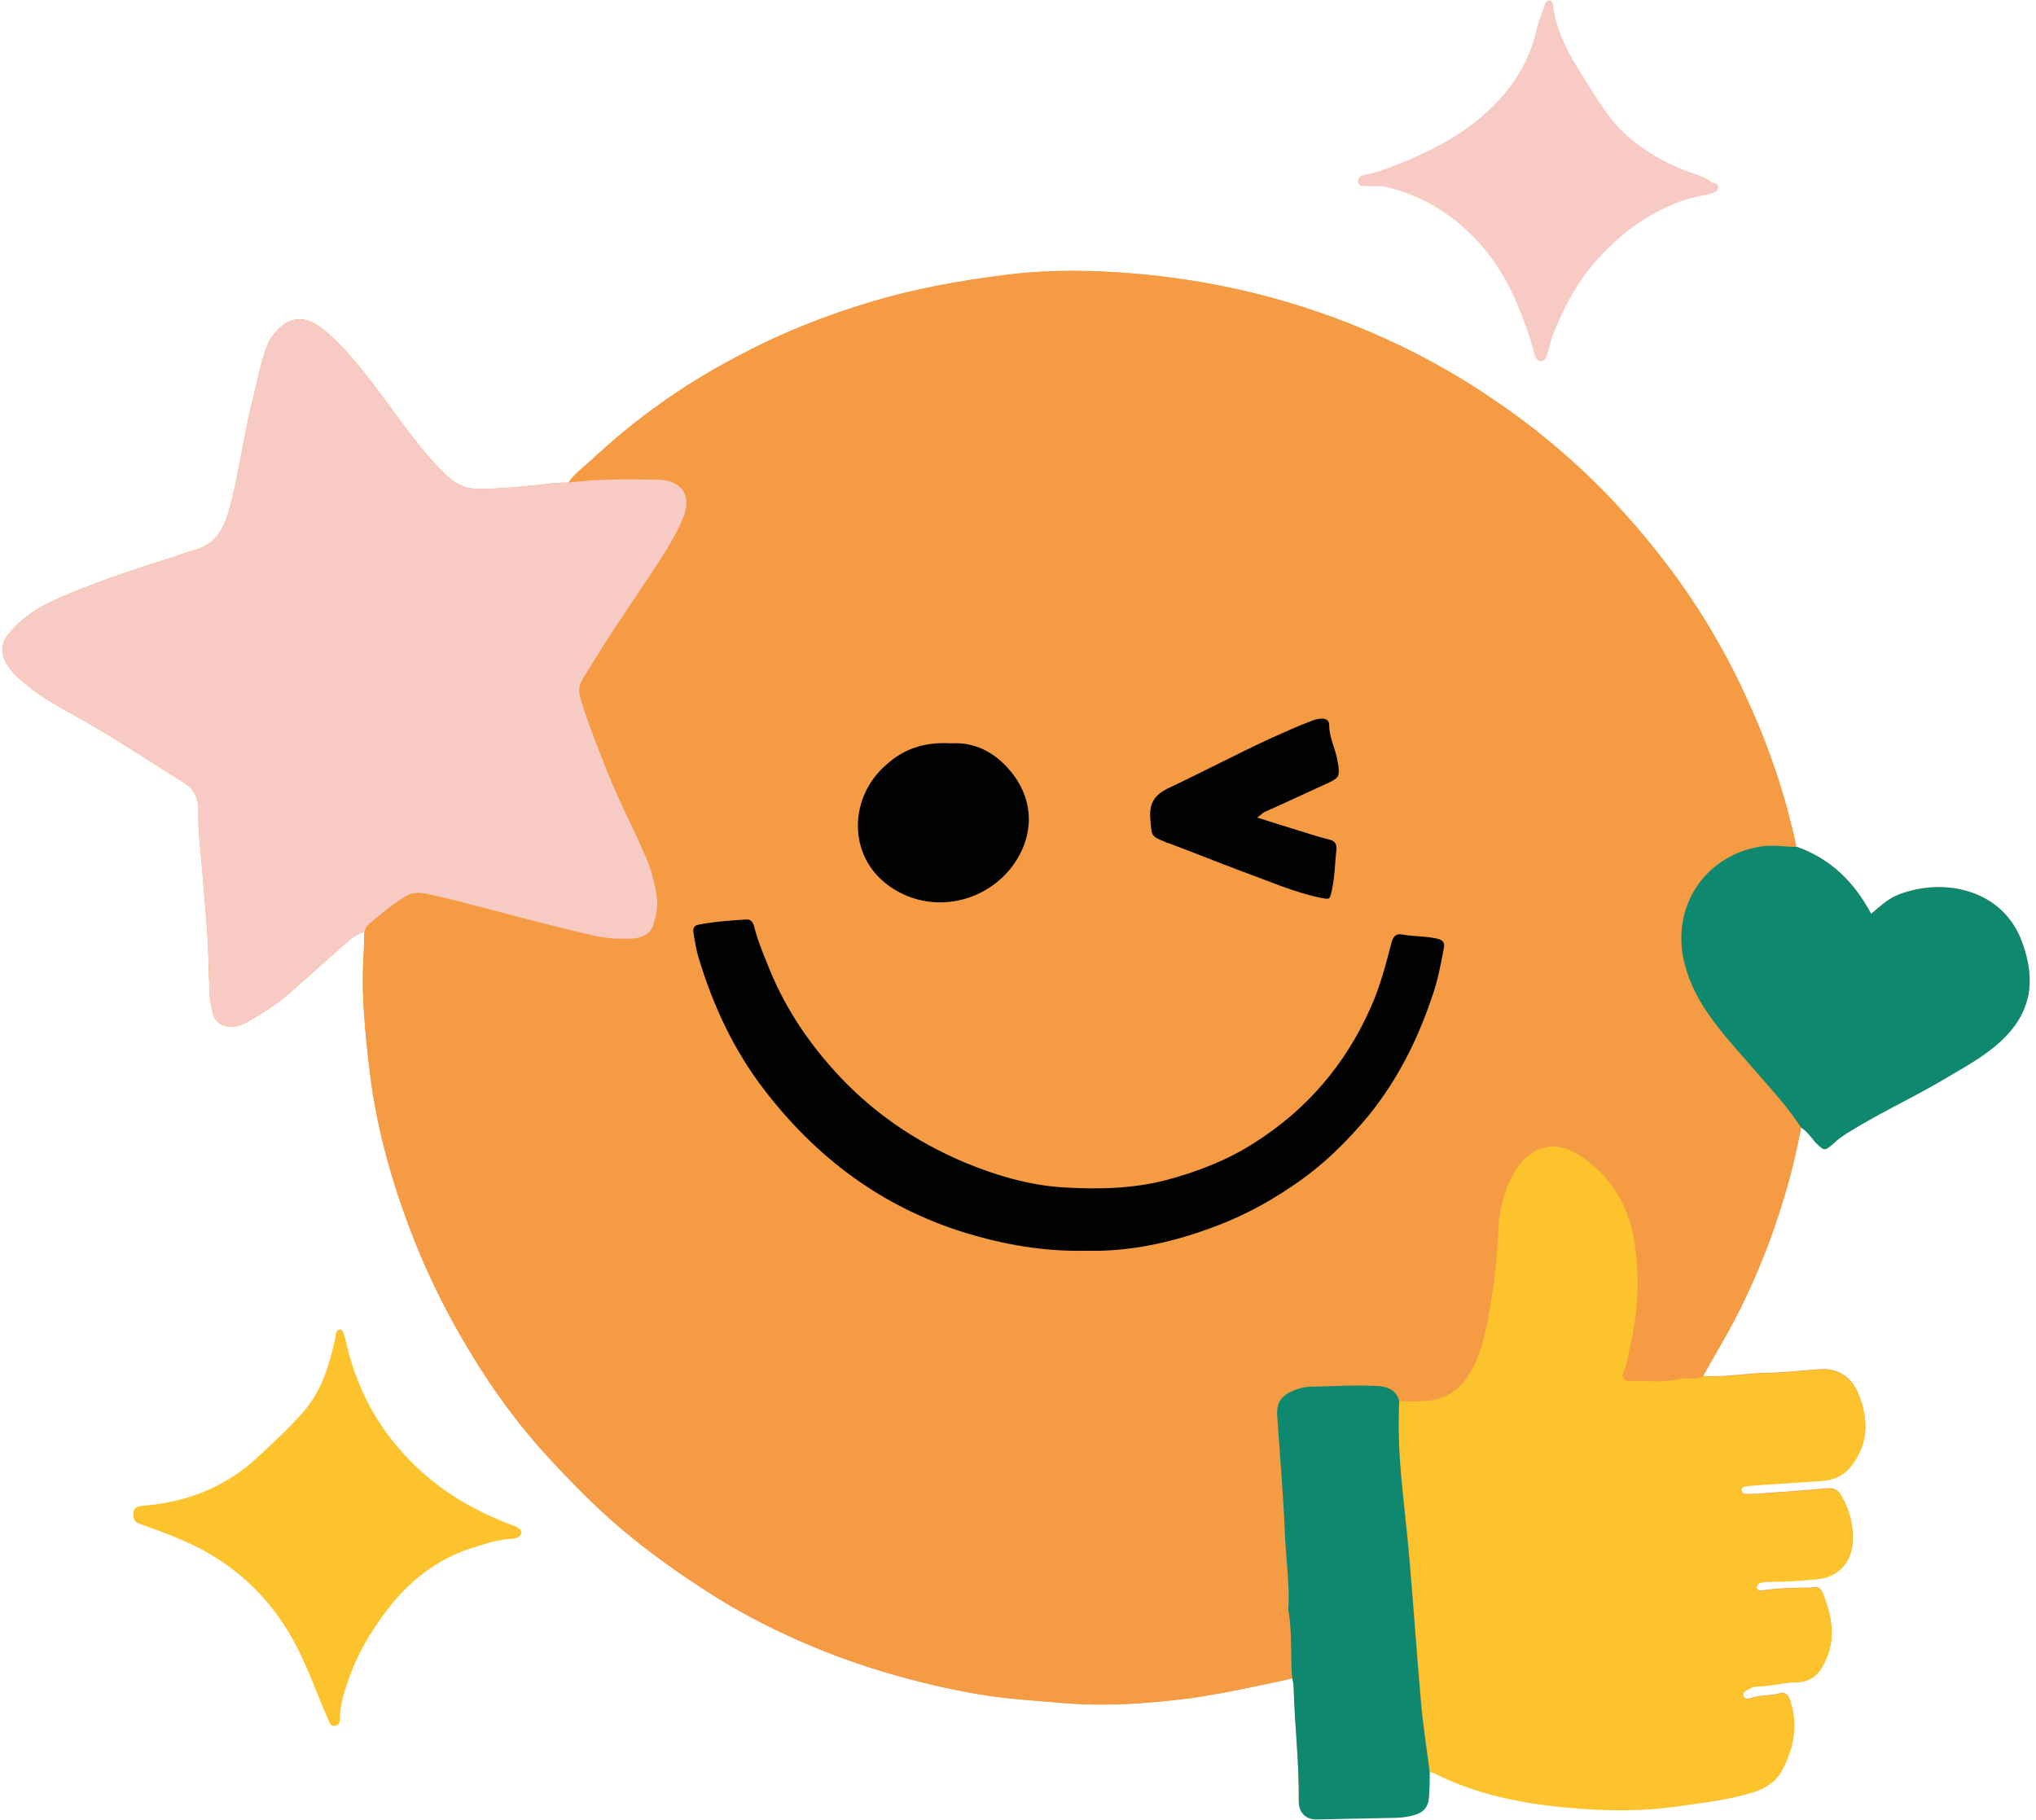 <?xml version="1.0" encoding="UTF-8"?><svg xmlns="http://www.w3.org/2000/svg" xmlns:xlink="http://www.w3.org/1999/xlink" height="353.3" preserveAspectRatio="xMidYMid meet" version="1.0" viewBox="-0.6 0.1 395.2 353.3" width="395.2" zoomAndPan="magnify"><g id="change1_1"><path d="M391.9,183c-3.7-10.2-15-12.6-23.8-9.3c-2.2,0.8-3.8,2.4-5.5,3.8c-3.3-6.2-7.9-10.7-14.4-13 c0,0-0.1,0-0.1,0c-2-9.5-5.1-18.8-9.1-27.6c-5-11.3-11.4-21.7-19.2-31.2c-8.7-10.8-18.8-20.1-30.3-27.9 c-13-8.9-27.2-15.4-42.5-19.7c-10.5-2.9-21.1-4.6-31.9-5.2c-6.9-0.4-13.9-0.3-20.8,0.6c-8.6,1.1-17.1,2.6-25.5,5.1 c-9.1,2.7-17.9,6.2-26.3,10.7c-10.3,5.4-19.8,12.1-28.3,20.1c-1.5,1.4-3.3,2.6-4.4,4.4c-0.1,0-0.1,0-0.2,0c-1.1,0-2.2,0-3.5,0.2 c-4.6,0.5-9.2,1-13.9,1c-2.2,0-4.2-0.8-5.9-2.4c-4.4-4.1-7.8-9-11.3-13.7c-3.8-5.1-7.5-10.3-12.4-14.5c-4.4-3.8-7.9-2.7-10.7,1.5 c-0.4,0.6-0.6,1.3-0.9,2c-1.1,3-1.6,6.1-2.4,9.2c-1.9,7.2-2.7,14.7-4.7,21.9c-1,3.6-2.5,6.6-6.5,7.8c-1.6,0.4-3.3,1.1-4.9,1.6 c-7.5,2.4-14.9,4.8-22.1,8c-3.5,1.5-6.7,3.6-9.2,6.6c-1.7,2-1.8,4.1-0.3,6.3c1.1,1.7,2.6,2.9,4.2,4.2c3.9,3.1,8.5,5.2,12.8,7.8 c5.8,3.4,11.3,7.1,17,10.6c2.2,1.3,3.1,3.2,3,5.7c-0.1,3.6,0.4,7.2,0.7,10.7c0.3,4.1,0.7,8.2,1,12.3c0.3,4.2,0.3,8.4,0.5,12.6 c0.1,1.2,0.3,2.4,0.6,3.5c0.4,1.8,1.7,2.7,3.6,2.7c1.1,0,2-0.3,2.9-0.8c3-1.7,5.9-3.5,8.4-5.7c3.6-3.2,7.2-6.4,10.8-9.6 c1.1-1,2.2-1.9,3.7-2.3c0.2-0.5,0.2-0.3,0,0.2c0,2-0.1,3.9-0.2,5.8c-0.3,6.8,0.4,13.7,1.2,20.5c0.6,5.3,1.6,10.5,2.9,15.6 c1.6,6.2,3.6,12.2,6,18.2c3,7.5,6.6,14.6,10.8,21.5c4.4,7.3,9.4,14.1,15.2,20.4c3.7,4,7.5,7.9,11.6,11.6c5.6,5,11.6,9.4,17.9,13.5 c8.3,5.5,17.3,9.9,26.6,13.4c8.7,3.2,17.6,5.6,26.7,7.2c5.6,1,11.2,1.3,16.9,1.8c8.4,0.7,16.8,0.1,25.2-1 c6.3-0.9,18.7-3.6,18.9-3.7c0.1,0,0.5-0.1,0.5-0.1c0.1,0.7,0.2,1.4,0.2,1.6c0.2,7.4,1.1,14.8,1,22.2c0,2.2,1.4,3.6,3.6,3.5 c4.8-0.1,9.7-0.2,14.5-0.3c1.3,0,2.5-0.1,3.8-0.4c2.4-0.6,3.3-1.6,3.4-4.1c0.1-1.5,0.1-2.9,0.1-4.4c0,0,1,0.3,1.4,0.5 c7.9,3.9,16.5,5.6,25.1,6.4c7.4,0.7,14.8,0.8,22.2-0.3c4.7-0.7,9.6-1.2,14.2-2.7c2.3-0.7,4.3-2,5.5-4.2c2.3-4.3,3.2-8.9,1.5-13.7 c-0.4-1.1-1-1.5-2-1.2c-1.6,0.5-3.4,0.3-5.1,0.8c-0.6,0.2-1.6,0.6-1.9-0.3c-0.3-0.9,0.7-1.1,1.3-1.5c0.5-0.3,1-0.4,1.6-0.4 c2.5,0,4.9-0.8,7.4-0.8c3.6-0.1,5-2.4,6.1-5.3c1.5-4.2,0.5-8.1-1-12c-0.3-0.8-0.9-1.2-1.7-1.1c-0.5,0.1-1.1,0.1-1.6,0.1 c-2.7,0-5.5,0.1-8.2,0.5c-0.5,0.1-1.3,0.2-1.3-0.6c0-0.7,0.6-0.9,1.1-1c0.4-0.1,0.7-0.1,1.1-0.1c3.1,0,6.2-0.2,9.3-0.5 c4.1-0.3,6.8-3,7.1-7.1c0.2-3.2-0.5-6.1-2.1-8.9c-0.6-1.2-1.4-1.7-2.8-1.6c-4.2,0.4-8.5,0.7-12.8,1c-1,0.1-2,0.1-3,0.1 c-0.5,0-0.9-0.3-0.9-0.8c0-0.3,0.3-0.7,0.7-0.7c1-0.2,2-0.2,3-0.3c4.1-0.3,8.1-0.5,12.1-0.8c2.1-0.2,3.9-0.9,5.4-2.7 c3.6-4.5,3.5-9.3,1.5-14.2c-1.3-3.1-3.8-5-7.6-4.7c-3.5,0.2-6.9,0.7-10.4,0.7c-4.1,0.1-8.1,0.9-12.1,0.6c0,0,0,0-0.1,0 c1.5-2.7,3.1-5.3,4.6-8c4.3-7.7,7.7-15.7,10.4-24.1c1.7-5.3,3.1-10.7,4.1-16.2c1.1,0.7,1.8,1.7,2.8,2.9c1.8,1.7,1.7,1.7,3.5,0.2 c0.8-0.8,1.7-1.4,2.6-2c5.9-3.7,12.2-6.6,18.2-10.1c4-2.4,8.1-4.5,11.6-7.7C393.8,196.7,394.6,190.3,391.9,183z M279.6,184.5 C279.6,184.5,279.6,184.5,279.6,184.5C279.6,184.5,279.6,184.5,279.6,184.5C279.6,184.5,279.6,184.5,279.6,184.5 C279.6,184.5,279.6,184.5,279.6,184.5z M230.2,227.9c-0.1,0-0.2,0.1-0.3,0.1C230,227.9,230.1,227.9,230.2,227.9z M134,180.9 C134,180.9,134,180.9,134,180.9C134,180.9,134,180.9,134,180.9z" fill="#F49B44"/></g><g><g id="change1_2"><path d="M349,219c-1,5.5-2.4,10.9-4.1,16.2c-2.7,8.4-6.1,16.4-10.4,24.1c-1.5,2.7-3.1,5.4-4.6,8.1 c-1.5,0.8-3.1,0.2-4.6,0.5c-3.2,0.8-6.4,0.3-9.6,0.4c-1.3,0-1.9-0.7-1.3-1.7c0.8-1.6,0.9-3.3,1.3-5c1.5-6.8,1.9-13.7,0.8-20.6 c-1.1-7.3-4.9-13-11.1-16.8c-5.1-3.1-9.8-0.8-12.4,4c-1.8,3.4-2.7,7.4-2.9,11.3c-0.2,4.1-0.5,8.2-1.2,12.2 c-0.8,4.9-1.5,9.9-3.9,14.4c-2,3.8-5.1,5.9-9.4,6.1c-1.6,0.1-3.1,0-4.7,0c-0.5-1.9-1.9-2.6-3.7-2.7c-4.5-0.3-9,0-13.5,0.1 c-1.3,0-2.7,0.4-4,1c-1.9,0.9-2.7,2.3-2.6,4.4c0.5,7.7,1.2,15.3,1.5,23c0.2,4.8,0.9,9.5,0.7,14.3c0,0.5,0.1,0.9,0.1,1.4 c0.6,4.1,0.3,8.2,0.6,12.3c-6.3,1.3-12.7,2.8-19.1,3.7c-8.4,1.1-16.8,1.7-25.2,1c-5.7-0.5-11.3-0.8-16.9-1.8 c-9.1-1.6-18-4-26.7-7.2c-9.3-3.5-18.3-7.9-26.6-13.4c-6.3-4.1-12.3-8.5-17.9-13.5c-4.1-3.7-7.9-7.6-11.6-11.6 c-5.8-6.3-10.8-13.1-15.2-20.4c-4.2-6.9-7.8-14-10.8-21.5c-2.4-6-4.4-12-6-18.2c-1.3-5.1-2.3-10.3-2.9-15.6 c-0.8-6.8-1.5-13.7-1.2-20.5c0.1-1.9,0.2-3.8,0.2-5.8c0.2-0.5,0.3-1,0.8-1.4c2.3-1.9,4.6-3.9,7.2-5.5c1.3-0.8,2.6-0.8,4-0.5 c2.3,0.5,4.6,1,6.9,1.6c8.7,2.2,17.3,4.6,26,6.6c2.4,0.5,4.7,0.7,7.1,0.5c2-0.1,3.7-1,4.2-2.9c0.4-1.6,0.8-3.4,0.6-5.1 c-0.4-2.9-1.3-5.7-2.4-8.4c-2.3-5.2-5-10.3-7.1-15.7c-1.9-4.7-3.8-9.5-5.3-14.4c-0.4-1.3-0.5-2.5,0.3-3.7c1.9-3,3.7-6.1,5.6-9 c3.1-4.7,6.3-9.4,9.4-14.1c1.7-2.7,3.4-5.4,4.6-8.4c1.7-4.2-0.2-7.1-4.6-7.4c-0.4,0-0.7,0-1.1,0c-5.6-0.1-11.2-0.1-16.7,0.6 c1.2-1.9,3-3.1,4.6-4.6c8.5-8,18-14.7,28.3-20.1c8.4-4.5,17.2-8,26.3-10.7c8.4-2.5,16.9-4,25.5-5.1c6.9-0.9,13.9-1,20.8-0.6 c10.8,0.6,21.4,2.3,31.9,5.2c15.3,4.3,29.5,10.8,42.5,19.7c11.5,7.8,21.6,17.1,30.3,27.9c7.8,9.5,14.2,19.9,19.2,31.2 c4,8.9,7.1,18.2,9.1,27.8c-2.3,0-4.5-0.5-6.8-0.1c-10.3,1.5-17.3,10.8-15.3,21.5c0.8,4.1,2.5,7.6,4.8,10.9c3,4.4,6.7,8.2,10.1,12.2 C343.7,212.2,346.7,215.3,349,219z M210.4,242.9c7.5,0.1,15.1-1.3,22.6-3.9c6.2-2.1,11.9-5.1,17.3-8.7c5.6-3.8,10.5-8.5,14.8-13.7 c5.6-6.8,9.4-14.5,12.2-22.8c1-3,1.7-6.2,2.3-9.3c0.2-1.1,0-1.8-1.3-2.2c-2.2-0.5-4.5-0.5-6.8-0.8c-1.2-0.2-1.7,0.4-2,1.6 c-1.1,4.2-2.3,8.5-4,12.5c-4.9,11.1-12.4,19.9-22.7,26.4c-5.3,3.3-11,5.6-17.1,7.2c-6.5,1.7-13.3,1.8-19.9,1.4 c-6.6-0.4-13.1-2.3-19.3-4.9c-9.8-4.1-18.2-10-25.2-17.8c-5.5-6.1-10-13-13-20.8c-0.9-2.2-1.8-4.4-2.4-6.7 c-0.2-0.9-0.5-1.9-1.7-1.8c-3.1,0.2-6.2,0.4-9.2,1c-1,0.2-1.1,0.8-1,1.6c0.3,1.6,0.6,3.3,1,4.8c2.8,9.2,6.8,17.8,12.7,25.6 c10.1,13.3,22.9,22.8,39,27.8C194.4,241.8,202,243.1,210.4,242.9z M184,144.4c-5-0.2-9,1.1-12.6,4.1c-7.3,6.2-7.6,17.5,0.1,23.3 c7.9,6,18.9,3.9,24.5-3.8c4-5.6,4-12.2,0-17.5C192.9,146.3,188.8,144,184,144.4z M243.4,158.8c0.8-0.5,1-0.8,1.4-1 c4.2-2,8.4-3.9,12.7-5.8c1.8-0.8,2-1,1.8-3.2c-0.1-0.5-0.1-1.1-0.3-1.6c-0.5-2.1-1.6-4.1-1.5-6.4c0-0.8-0.5-1.1-1.2-1.2 c-0.7-0.1-1.4,0.1-2.1,0.4c-2.7,1.1-5.4,2.2-8,3.4c-6.6,3-13.1,6.5-19.7,9.6c-2.9,1.4-4,3.1-3.7,6.3c0.3,3,0.1,3,2.8,4.2 c0.3,0.1,0.5,0.2,0.8,0.3c4.8,1.8,9.5,3.7,14.3,5.5c5,1.9,10,4,15.2,5.1c1.7,0.4,1.7,0.4,2.1-1.4c0.6-2.6,0.6-5.3,0.9-7.9 c0.1-1.1-0.2-1.7-1.3-2c-1.9-0.5-3.8-1.1-5.8-1.7C249.1,160.6,246.5,159.8,243.4,158.8z" fill="#F49B44"/></g><g id="change2_1"><path d="M109.6,93.8c5.6-0.7,11.1-0.7,16.7-0.6c0.4,0,0.7,0,1.1,0c4.5,0.3,6.3,3.2,4.6,7.4c-1.2,3-2.9,5.7-4.6,8.4 c-3.1,4.7-6.3,9.4-9.4,14.1c-1.9,3-3.8,6-5.6,9c-0.7,1.2-0.7,2.4-0.3,3.7c1.5,4.9,3.4,9.6,5.3,14.4c2.1,5.3,4.8,10.4,7.1,15.7 c1.2,2.6,2,5.5,2.4,8.4c0.2,1.8-0.1,3.5-0.6,5.1c-0.5,2-2.3,2.8-4.2,2.9c-2.4,0.1-4.7,0-7.1-0.5c-8.7-2-17.3-4.3-26-6.6 c-2.3-0.6-4.6-1.1-6.9-1.6c-1.4-0.3-2.7-0.3-4,0.5c-2.6,1.6-4.9,3.5-7.2,5.5c-0.5,0.4-0.6,0.9-0.8,1.4c-1.5,0.4-2.6,1.3-3.7,2.3 c-3.6,3.2-7.2,6.4-10.8,9.6c-2.5,2.2-5.4,4-8.4,5.7c-0.9,0.5-1.8,0.8-2.9,0.8c-1.9,0-3.2-0.9-3.6-2.7c-0.3-1.1-0.5-2.3-0.6-3.5 c-0.2-4.2-0.2-8.4-0.5-12.6c-0.3-4.1-0.7-8.2-1-12.3c-0.3-3.5-0.8-7.1-0.7-10.7c0.1-2.5-0.8-4.4-3-5.7c-5.7-3.5-11.2-7.2-17-10.6 c-4.3-2.6-8.9-4.7-12.8-7.8c-1.6-1.3-3.1-2.5-4.2-4.2c-1.5-2.2-1.4-4.3,0.3-6.3c2.5-3,5.7-5.1,9.2-6.6c7.2-3.2,14.6-5.6,22.1-8 c1.6-0.5,3.3-1.2,4.9-1.6c4-1.2,5.5-4.2,6.5-7.8c2-7.2,2.8-14.7,4.7-21.9c0.8-3.1,1.3-6.2,2.4-9.2c0.3-0.7,0.5-1.4,0.9-2 c2.8-4.2,6.3-5.3,10.7-1.5c4.9,4.2,8.6,9.4,12.4,14.5c3.5,4.7,6.9,9.6,11.3,13.7C88,94.2,90,95,92.2,95c4.7,0,9.3-0.5,13.9-1 C107.4,93.8,108.5,93.8,109.6,93.8z" fill="#F8CAC4"/></g><g id="change3_1"><path d="M271,272.1c1.6,0,3.1,0.1,4.7,0c4.3-0.2,7.4-2.3,9.4-6.1c2.4-4.5,3.1-9.5,3.9-14.4c0.7-4.1,1-8.1,1.2-12.2 c0.1-3.9,1-7.9,2.9-11.3c2.5-4.8,7.3-7.1,12.4-4c6.2,3.8,9.9,9.5,11.1,16.8c1.1,6.9,0.8,13.8-0.8,20.6c-0.4,1.7-0.5,3.4-1.3,5 c-0.5,1,0.1,1.7,1.3,1.7c3.2-0.1,6.4,0.4,9.6-0.4c1.5-0.4,3.1,0.3,4.6-0.5c4,0.3,8-0.5,12.1-0.6c3.5,0,6.9-0.5,10.4-0.7 c3.8-0.3,6.3,1.6,7.6,4.7c2,4.9,2.1,9.7-1.5,14.2c-1.5,1.8-3.3,2.5-5.4,2.7c-4,0.3-8,0.5-12.1,0.8c-1,0.1-2,0.1-3,0.3 c-0.4,0-0.7,0.4-0.7,0.7c0,0.5,0.4,0.8,0.9,0.8c1,0,2,0,3-0.1c4.3-0.3,8.6-0.6,12.8-1c1.4-0.1,2.2,0.4,2.8,1.6 c1.6,2.8,2.3,5.7,2.1,8.9c-0.3,4.1-3,6.8-7.1,7.1c-3.1,0.3-6.2,0.5-9.3,0.5c-0.4,0-0.7,0-1.1,0.1c-0.5,0.1-1.1,0.3-1.1,1 c0,0.8,0.8,0.7,1.3,0.6c2.7-0.4,5.5-0.5,8.2-0.5c0.5,0,1.1,0,1.6-0.1c0.8-0.1,1.4,0.3,1.7,1.1c1.5,3.9,2.5,7.8,1,12 c-1.1,2.9-2.5,5.2-6.1,5.3c-2.5,0-4.9,0.8-7.4,0.8c-0.6,0-1.1,0.1-1.6,0.4c-0.6,0.4-1.6,0.6-1.3,1.5c0.3,0.9,1.3,0.5,1.9,0.3 c1.7-0.5,3.5-0.3,5.1-0.8c1-0.3,1.6,0.1,2,1.2c1.7,4.8,0.8,9.4-1.5,13.7c-1.2,2.2-3.2,3.5-5.5,4.2c-4.6,1.5-9.5,2-14.2,2.7 c-7.4,1.1-14.8,1-22.2,0.3c-8.6-0.8-17.2-2.5-25.1-6.4c-0.4-0.2-0.8-0.4-1.3-0.5c-0.6-4.5-1.3-9-1.7-13.6 c-0.8-9.1-1.5-18.2-2.2-27.3c-0.5-6.2-1.4-12.3-1.8-18.5C270.8,280.4,270.8,276.3,271,272.1z" fill="#FCC32D"/></g><g id="change4_1"><path d="M349,219c-2.3-3.6-5.2-6.8-8-10c-3.4-4-7.1-7.8-10.1-12.2c-2.3-3.3-4-6.9-4.8-10.9 c-2-10.7,4.9-20,15.3-21.5c2.3-0.3,4.6,0.1,6.8,0.1c6.5,2.3,11.1,6.8,14.4,13c1.7-1.4,3.3-3,5.5-3.8c8.8-3.3,20.1-0.9,23.8,9.3 c2.7,7.3,1.9,13.7-4.2,19.3c-3.5,3.2-7.6,5.3-11.6,7.7c-6,3.5-12.3,6.4-18.2,10.1c-0.9,0.6-1.8,1.2-2.6,2c-1.8,1.5-1.7,1.5-3.5-0.2 C350.8,220.7,350.1,219.7,349,219z" fill="#0F8870"/></g><g id="change4_2"><path d="M271,272.1c-0.2,4.2-0.1,8.4,0.2,12.6c0.5,6.2,1.3,12.4,1.8,18.5c0.8,9.1,1.4,18.2,2.2,27.3 c0.4,4.5,1.1,9,1.7,13.6c0,1.5,0,2.9-0.1,4.4c-0.1,2.5-1,3.5-3.4,4.1c-1.3,0.3-2.5,0.4-3.8,0.4c-4.8,0.1-9.7,0.2-14.5,0.3 c-2.2,0.1-3.6-1.3-3.6-3.5c0.1-7.4-0.8-14.8-1-22.2c0-0.6-0.2-1.3-0.3-1.9c-0.3-4.1,0-8.2-0.6-12.3c-0.1-0.5-0.2-0.9-0.1-1.4 c0.2-4.8-0.5-9.5-0.7-14.3c-0.3-7.7-1-15.3-1.5-23c-0.1-2.1,0.7-3.5,2.6-4.4c1.3-0.6,2.6-1,4-1c4.5-0.1,9-0.4,13.5-0.1 C269.1,269.5,270.5,270.1,271,272.1z" fill="#0F8870"/></g><g id="change3_2"><path d="M100.6,297.6c-0.1,0.9-0.9,1.1-1.6,1.2c-2.8,0.1-5.4,1-8,1.8c-6.8,2.2-12.2,6.4-16.5,12.1 c-3.2,4.2-5.8,8.6-7.5,13.6c-0.8,2.3-1.6,4.7-1.6,7.2c0,0.7-0.1,1.4-0.8,1.6c-0.9,0.3-1.2-0.5-1.5-1.2c-2.1-4.7-3.7-9.5-6.1-14.1 c-4.1-8-9.9-14.1-17.7-18.5c-4-2.2-8.3-3.8-12.6-5.3c-1.2-0.4-1.5-1-1.4-2.2c0.1-1.3,1.1-1.3,2-1.4c8.4-0.7,15.9-3.6,22.2-9.5 c3.1-2.9,6.3-5.8,9.1-9.1c3.4-4.1,4.8-9,5.9-14c0.1-0.3,0-0.5,0.1-0.8c0.1-0.4,0.3-0.7,0.6-0.8c0.5-0.1,0.8,0.3,0.9,0.8 c0.2,0.6,0.4,1.2,0.5,1.8c1.8,7.8,5.2,14.8,10.5,20.8c5.3,6.1,11.8,10.5,19.3,13.6c1.1,0.5,2.2,0.9,3.3,1.3 C100.2,296.9,100.6,297,100.6,297.6z" fill="#FCC32D"/></g><g id="change2_2"><path d="M332.9,36.5c-0.1,0.8-0.7,1-1.5,1.2c-2,0.5-4.1,0.8-6.1,1.6c-6.6,2.5-11.9,6.6-16.5,11.9 c-3.5,4.1-5.9,8.8-7.9,13.7c-0.5,1.2-0.7,2.4-1.1,3.7c-0.2,0.7-0.4,1.6-1.3,1.6s-1.1-0.9-1.3-1.5c-0.7-3-1.8-5.8-2.9-8.6 c-2.8-7.1-7.1-13.2-13.2-17.8c-3.7-2.8-8-4.8-12.6-5.9c-1.2-0.3-2.6-0.1-3.8-0.2c-0.7,0-1.6,0.2-1.7-0.9c0-0.9,0.8-1.2,1.5-1.3 c2.3-0.4,4.4-1.3,6.5-2.1c7.5-3,14.6-6.9,20-13.1c3.2-3.7,5.5-7.9,6.6-12.7c0.4-1.8,1.1-3.5,1.7-5.2c0.1-0.4,0.5-0.8,1-0.7 c0.3,0.1,0.4,0.3,0.5,0.6c0.7,6.3,4.1,11.4,7.4,16.6c1.8,2.8,3.5,5.5,5.8,7.9c4,3.9,8.7,6.6,13.9,8.4c1.4,0.5,2.8,0.9,3.9,1.9 C332.4,35.6,332.9,35.8,332.9,36.5z" fill="#F8CAC4"/></g><g id="change5_1"><path d="M210.4,242.9c-8.4,0.2-16.1-1.2-23.7-3.5c-16.1-5-28.8-14.5-39-27.8c-5.9-7.7-9.9-16.3-12.7-25.6 c-0.5-1.6-0.7-3.2-1-4.8c-0.1-0.8,0-1.4,1-1.6c3-0.6,6.1-0.8,9.2-1c1.2-0.1,1.5,0.9,1.7,1.8c0.6,2.3,1.5,4.5,2.4,6.7 c3,7.8,7.5,14.7,13,20.8c7,7.8,15.5,13.7,25.2,17.8c6.2,2.6,12.7,4.5,19.3,4.9s13.3,0.3,19.9-1.4c6-1.6,11.8-3.8,17.1-7.2 c10.3-6.5,17.8-15.3,22.7-26.4c1.8-4,2.9-8.3,4-12.5c0.3-1.2,0.9-1.8,2-1.6c2.2,0.4,4.5,0.3,6.8,0.8c1.4,0.3,1.6,1,1.3,2.2 c-0.6,3.1-1.2,6.3-2.3,9.3c-2.8,8.3-6.7,16-12.2,22.8c-4.3,5.2-9.1,9.9-14.8,13.7c-5.4,3.7-11.1,6.6-17.3,8.7 C225.6,241.6,217.9,243.1,210.4,242.9z" fill="#010202"/></g><g id="change5_2"><path d="M184,144.4c4.9-0.3,9,2,12.1,6.1c4,5.3,4,11.9,0,17.5c-5.6,7.7-16.6,9.8-24.5,3.8 c-7.7-5.8-7.4-17.1-0.1-23.3C174.9,145.4,179,144.1,184,144.4z" fill="#010202"/></g><g id="change5_3"><path d="M243.4,158.8c3.1,1,5.7,1.8,8.3,2.6c1.9,0.6,3.8,1.2,5.8,1.7c1.1,0.3,1.4,0.9,1.3,2 c-0.3,2.6-0.3,5.3-0.9,7.9c-0.4,1.8-0.4,1.7-2.1,1.4c-5.3-1.1-10.2-3.3-15.2-5.1c-4.8-1.8-9.5-3.7-14.3-5.5 c-0.3-0.1-0.5-0.1-0.8-0.3c-2.8-1.1-2.5-1.2-2.8-4.2c-0.3-3.2,0.7-4.9,3.7-6.3c6.6-3.1,13-6.5,19.7-9.6c2.7-1.2,5.3-2.4,8-3.4 c0.7-0.3,1.4-0.4,2.1-0.4c0.7,0.1,1.2,0.4,1.2,1.2c0,2.3,1,4.2,1.5,6.4c0.1,0.5,0.2,1.1,0.3,1.6c0.2,2.1,0,2.3-1.8,3.2 c-4.2,1.9-8.4,3.9-12.7,5.8C244.4,158,244.2,158.3,243.4,158.8z" fill="#010202"/></g></g></svg>